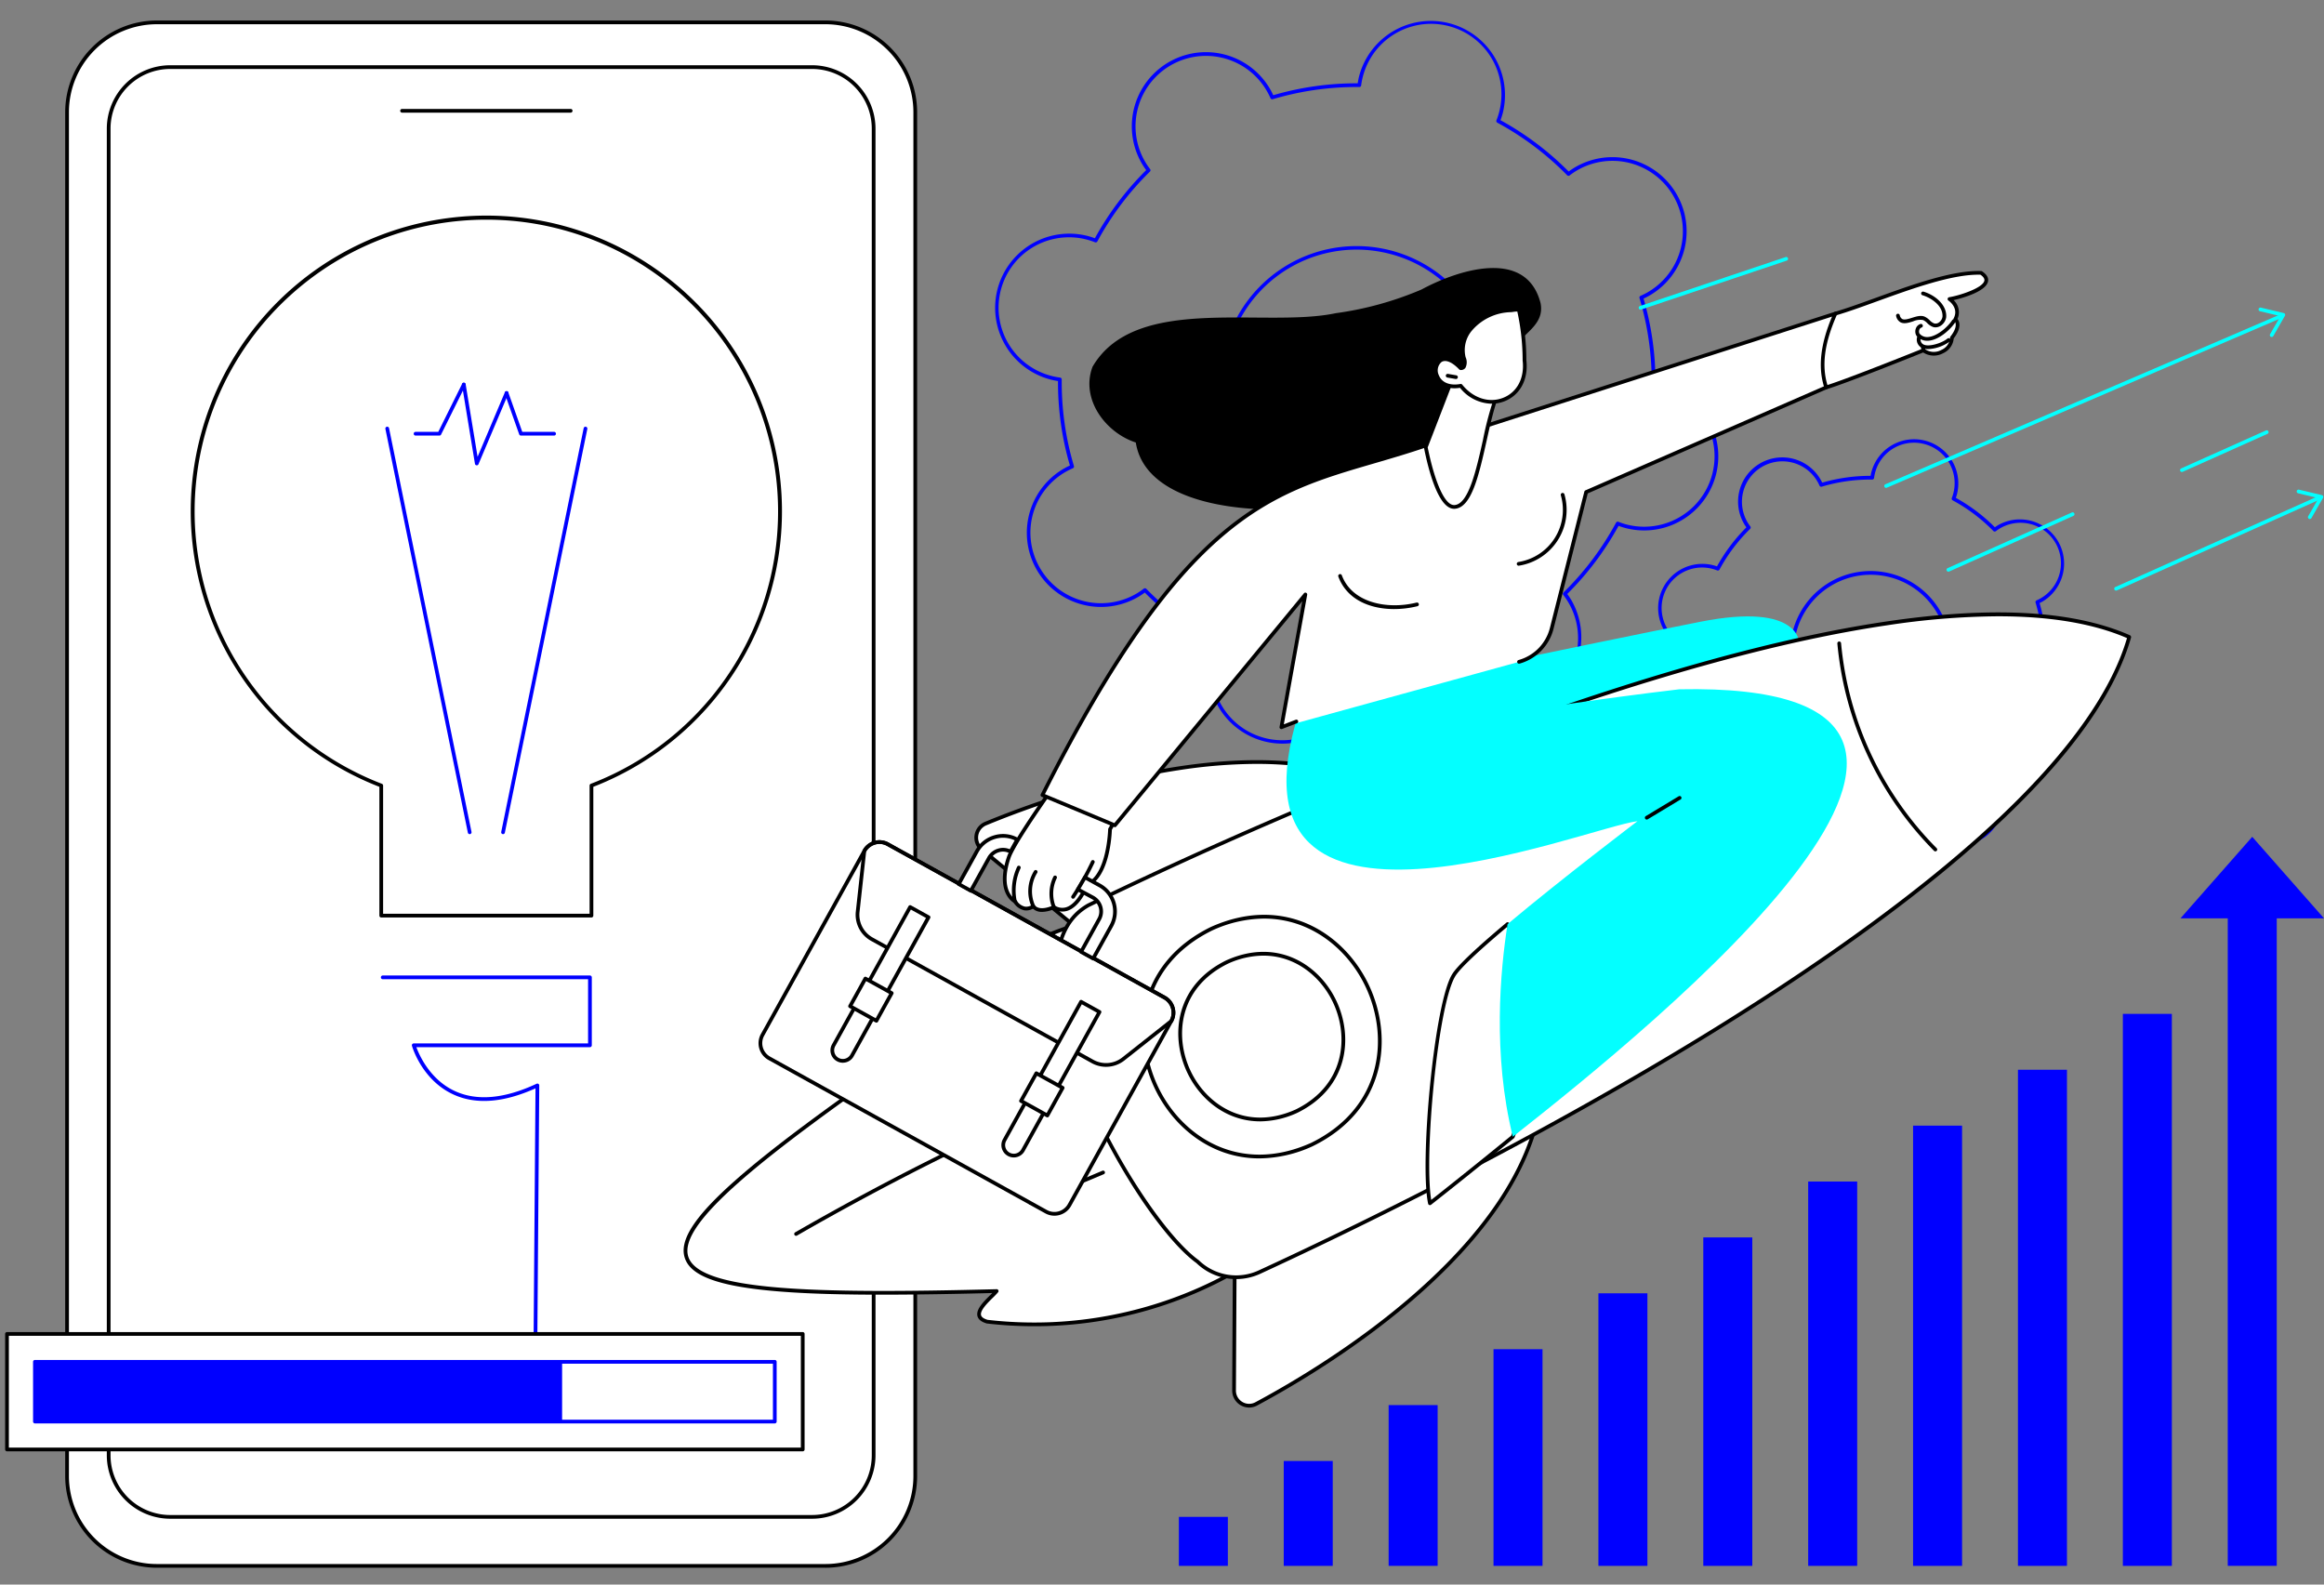 <svg xmlns="http://www.w3.org/2000/svg" xmlns:xlink="http://www.w3.org/1999/xlink" width="660" height="450" viewBox="0 0 660 450"><rect x="0" y="0" width="660" height="450" fill="#808080" stroke="none"/><defs><clipPath id="a"><rect width="658.54" height="439.408" fill="none"/></clipPath><clipPath id="c"><rect width="660" height="450"/></clipPath></defs><g id="b" clip-path="url(#c)"><g transform="translate(1.46 5.81)"><g clip-path="url(#a)"><path d="M613.324,205.371a21.062,21.062,0,0,1-20.386-26.327,20.056,20.056,0,0,1,.637-1.995,84.255,84.255,0,0,1-19.354-14.575,20.167,20.167,0,0,1-1.742,1.163,21.058,21.058,0,0,1-21.388-36.282,20.041,20.041,0,0,1,1.861-.961,84.25,84.25,0,0,1-3.379-23.991,20.115,20.115,0,0,1-2.054-.41,21.058,21.058,0,0,1,10.532-40.778,20.034,20.034,0,0,1,2,.637A84.265,84.265,0,0,1,574.62,42.5a20.114,20.114,0,0,1-1.162-1.742A21.058,21.058,0,1,1,609.74,19.367a20.036,20.036,0,0,1,.96,1.86,84.4,84.4,0,0,1,23.992-3.379,20.059,20.059,0,0,1,.409-2.054A21.059,21.059,0,0,1,675.88,26.326a19.738,19.738,0,0,1-.637,2A84.306,84.306,0,0,1,694.6,42.9a20.127,20.127,0,0,1,1.741-1.162,21.058,21.058,0,1,1,21.388,36.282,19.852,19.852,0,0,1-1.86.961,84.278,84.278,0,0,1,3.379,23.992,19.921,19.921,0,0,1,2.054.41,21.058,21.058,0,1,1-10.532,40.778,19.722,19.722,0,0,1-2-.636A84.272,84.272,0,0,1,694.2,162.874a20.286,20.286,0,0,1,1.162,1.742A21.059,21.059,0,0,1,659.078,186a20.04,20.04,0,0,1-.96-1.86,84.263,84.263,0,0,1-23.992,3.379,20.138,20.138,0,0,1-.409,2.053,21.1,21.1,0,0,1-20.393,15.8m-39.052-44.127a.528.528,0,0,1,.378.159,83.186,83.186,0,0,0,19.836,14.937.528.528,0,0,1,.241.658,20,20,0,1,0,38.418,9.922.529.529,0,0,1,.524-.459h.005A83.2,83.2,0,0,0,658.261,183a.528.528,0,0,1,.636.3,20,20,0,1,0,34.181-20.15.528.528,0,0,1,.05-.7,83.231,83.231,0,0,0,14.936-19.836.528.528,0,0,1,.658-.241,19.625,19.625,0,0,0,2.31.763,20,20,0,1,0,10-38.731,20.252,20.252,0,0,0-2.391-.45.529.529,0,0,1-.459-.529,83.217,83.217,0,0,0-3.463-24.588.528.528,0,0,1,.3-.635A20.221,20.221,0,0,0,717.19,77.1a20,20,0,1,0-20.314-34.46,20.227,20.227,0,0,0-2.008,1.372.529.529,0,0,1-.7-.049,83.244,83.244,0,0,0-19.836-14.937.528.528,0,0,1-.241-.658,20,20,0,1,0-38.418-9.922.529.529,0,0,1-.524.459h-.005a83.206,83.206,0,0,0-24.589,3.463.529.529,0,0,1-.636-.3,19.994,19.994,0,1,0-35.553,18.141,20.366,20.366,0,0,0,1.372,2.009.528.528,0,0,1-.05.7,83.217,83.217,0,0,0-14.936,19.836A.528.528,0,0,1,560.1,63a20.309,20.309,0,0,0-2.311-.764,20,20,0,1,0-7.612,39.182.529.529,0,0,1,.459.529,83.214,83.214,0,0,0,3.463,24.588.529.529,0,0,1-.3.636,19.9,19.9,0,0,0-9.247,28.481,20,20,0,0,0,27.387,7.073,20.134,20.134,0,0,0,2.008-1.373.532.532,0,0,1,.321-.109m60.2-19.889a38.872,38.872,0,0,1-9.732-1.244,38.654,38.654,0,0,1-27.76-47.092l.512.132-.512-.132a38.639,38.639,0,1,1,37.492,48.336m-.06-76.271a37.627,37.627,0,1,0,9.4,1.2,37.663,37.663,0,0,0-9.4-1.2" transform="translate(-250.57 0)" fill="blue"/><path d="M935.869,345.511a12.614,12.614,0,0,1-3.16-.4,12.55,12.55,0,0,1-9.014-15.291c.083-.322.187-.656.314-1.013a49.526,49.526,0,0,1-11.087-8.35c-.306.221-.6.412-.886.583a12.552,12.552,0,0,1-12.749-21.627c.287-.169.6-.332.938-.493a49.564,49.564,0,0,1-1.935-13.744c-.373-.061-.715-.132-1.038-.214a12.552,12.552,0,1,1,6.277-24.307c.323.084.658.187,1.013.314a49.583,49.583,0,0,1,8.348-11.087c-.221-.307-.412-.6-.582-.885a12.552,12.552,0,1,1,21.626-12.748c.169.287.332.6.493.938a49.56,49.56,0,0,1,13.728-1.935h.016c.061-.374.132-.717.215-1.039a12.552,12.552,0,0,1,24.306,6.278c-.083.321-.187.656-.315,1.012a49.547,49.547,0,0,1,11.087,8.349c.306-.22.6-.413.886-.583A12.552,12.552,0,0,1,997.1,270.891c-.288.169-.6.333-.939.493a49.552,49.552,0,0,1,1.936,13.744c.374.061.716.132,1.038.216a12.551,12.551,0,1,1-6.278,24.305c-.322-.084-.656-.187-1.013-.315a49.528,49.528,0,0,1-8.349,11.087c.221.306.412.6.582.886a12.552,12.552,0,0,1-21.626,12.749c-.169-.287-.332-.6-.493-.939a50.267,50.267,0,0,1-13.744,1.936c-.061.373-.132.715-.215,1.038a12.57,12.57,0,0,1-12.132,9.419m-22.894-26.284a.529.529,0,0,1,.378.158,48.461,48.461,0,0,0,11.564,8.709.53.53,0,0,1,.241.658,11.281,11.281,0,0,0-.439,1.328,11.494,11.494,0,0,0,22.258,5.749,11.563,11.563,0,0,0,.259-1.375.528.528,0,0,1,.524-.459h.005a48.275,48.275,0,0,0,14.336-2.019.53.53,0,0,1,.636.3,11.49,11.49,0,1,0,20.432-10.425,11.689,11.689,0,0,0-.789-1.156.527.527,0,0,1,.05-.7,48.546,48.546,0,0,0,8.708-11.564.528.528,0,0,1,.658-.241,11.431,11.431,0,0,0,15.331-7.816,11.5,11.5,0,0,0-8.254-14,11.67,11.67,0,0,0-1.375-.259.529.529,0,0,1-.459-.529,48.5,48.5,0,0,0-2.019-14.334.529.529,0,0,1,.3-.636,11.491,11.491,0,1,0-10.424-20.433,11.275,11.275,0,0,0-1.154.789.53.53,0,0,1-.7-.05,48.548,48.548,0,0,0-11.565-8.709.53.53,0,0,1-.241-.659,11.483,11.483,0,0,0-7.815-15.331,11.432,11.432,0,0,0-14.262,9.629.529.529,0,0,1-.524.459h-.005a48.365,48.365,0,0,0-14.335,2.019.528.528,0,0,1-.636-.3,11.49,11.49,0,1,0-20.432,10.425,11.816,11.816,0,0,0,.788,1.155.528.528,0,0,1-.05.7,48.531,48.531,0,0,0-8.708,11.565.527.527,0,0,1-.658.24,11.631,11.631,0,0,0-1.328-.438,11.495,11.495,0,1,0-5.749,22.259,11.639,11.639,0,0,0,1.375.258.529.529,0,0,1,.459.529,48.519,48.519,0,0,0,2.019,14.335.528.528,0,0,1-.295.636,11.768,11.768,0,0,0-1.249.628,11.495,11.495,0,0,0,11.674,19.8,11.709,11.709,0,0,0,1.154-.789.529.529,0,0,1,.321-.109m34.515,16.733h0Zm.743-27.944a22.862,22.862,0,1,1,22.092-17.151,22.884,22.884,0,0,1-22.092,17.151m-.036-44.667a21.807,21.807,0,1,0,5.448.695,21.837,21.837,0,0,0-5.448-.695" transform="translate(-418.392 -105.931)" fill="blue"/><path d="M1043.246,281.025a.529.529,0,0,1-.216-1.012l35.3-15.812a.529.529,0,0,1,.432.965l-35.3,15.812a.53.53,0,0,1-.216.046" transform="translate(-491.378 -124.482)" fill="#03ffff"/><path d="M877.912,142a.529.529,0,0,1-.168-1.03l41.329-13.887a.529.529,0,1,1,.336,1L878.08,141.973a.533.533,0,0,1-.168.027" transform="translate(-413.464 -59.875)" fill="#03ffff"/><path d="M1168.678,231.949a.529.529,0,0,1-.216-1.012l24.1-10.792a.529.529,0,0,1,.432.965l-24.1,10.792a.53.53,0,0,1-.216.046" transform="translate(-550.488 -103.721)" fill="#03ffff"/><path d="M1009.791,206.98a.529.529,0,0,1-.209-1.015L1122.02,157.6a.529.529,0,1,1,.418.971L1010,206.937a.527.527,0,0,1-.208.043" transform="translate(-475.612 -74.246)" fill="#03ffff"/><path d="M1214.065,162.572a.529.529,0,0,1-.458-.792l2.948-5.146-5.784-1.373a.529.529,0,1,1,.244-1.028l6.474,1.535a.529.529,0,0,1,.336.777l-3.3,5.76a.529.529,0,0,1-.459.266" transform="translate(-570.381 -72.675)" fill="#03ffff"/><path d="M1133.313,282.4a.529.529,0,0,1-.216-1.012l57.3-25.665a.529.529,0,1,1,.433.966l-57.3,25.665a.529.529,0,0,1-.216.046" transform="translate(-533.822 -120.489)" fill="#03ffff"/><path d="M1234.54,260.341a.529.529,0,0,1-.458-.792l2.948-5.146-5.785-1.373a.529.529,0,1,1,.244-1.028l6.474,1.536a.529.529,0,0,1,.336.777l-3.3,5.76a.529.529,0,0,1-.46.266" transform="translate(-580.03 -118.748)" fill="#03ffff"/><path d="M58.755,439.363h189.89a25.571,25.571,0,0,0,25.5-25.5V26.523a25.571,25.571,0,0,0-25.5-25.5H58.755a25.571,25.571,0,0,0-25.5,25.5V413.867a25.571,25.571,0,0,0,25.5,25.5" transform="translate(-15.673 -0.484)" fill="#fff"/><path d="M248.174,439.42H58.284A26.055,26.055,0,0,1,32.259,413.4V26.052A26.055,26.055,0,0,1,58.284.027h189.89A26.055,26.055,0,0,1,274.2,26.052V413.4a26.055,26.055,0,0,1-26.025,26.025M58.284,1.085A25,25,0,0,0,33.317,26.052V413.4a25,25,0,0,0,24.968,24.968h189.89A25,25,0,0,0,273.141,413.4V26.052A25,25,0,0,0,248.174,1.085Z" transform="translate(-15.202 -0.013)"/><path d="M73.08,436.771h182.3A17.524,17.524,0,0,0,272.857,419.3V42.528a17.524,17.524,0,0,0-17.472-17.472H73.08A17.524,17.524,0,0,0,55.608,42.528V419.3A17.524,17.524,0,0,0,73.08,436.771" transform="translate(-26.205 -11.808)" fill="#fff"/><path d="M254.913,436.828H72.609a18.022,18.022,0,0,1-18-18V42.056a18.021,18.021,0,0,1,18-18h182.3a18.021,18.021,0,0,1,18,18V418.827a18.021,18.021,0,0,1-18,18M72.609,25.114A16.962,16.962,0,0,0,55.666,42.056V418.827a16.963,16.963,0,0,0,16.943,16.943h182.3a16.963,16.963,0,0,0,16.943-16.943V42.056a16.962,16.962,0,0,0-16.943-16.943Z" transform="translate(-25.734 -11.336)"/><path d="M260.6,48.57H212.723a.529.529,0,0,1,0-1.058H260.6a.529.529,0,0,1,0,1.058" transform="translate(-99.996 -22.39)"/><path d="M267.532,189.635a83.378,83.378,0,1,0-113.227,77.759v36.938H214V267.394a83.294,83.294,0,0,0,53.529-77.759" transform="translate(-47.49 -50.12)" fill="#fff"/><path d="M213.532,304.389h-59.7a.529.529,0,0,1-.529-.529V267.286a83.953,83.953,0,1,1,60.755,0v36.574a.529.529,0,0,1-.529.529m-59.169-1.057H213V266.924a.529.529,0,0,1,.339-.494,82.849,82.849,0,1,0-59.319,0,.529.529,0,0,1,.339.494Z" transform="translate(-47.019 -49.649)"/><path d="M245.733,615.257h0a.529.529,0,0,1-.525-.533l.529-69.736c-9.059,4.079-16.882,4.676-23.262,1.772-8.939-4.069-11.713-13.455-11.827-13.853a.529.529,0,0,1,.509-.675h49.511V514h-58.29a.529.529,0,1,1,0-1.057h58.819a.529.529,0,0,1,.529.529v19.29a.529.529,0,0,1-.529.529h-49.3c.81,2.209,3.882,9.264,11.03,12.512,6.262,2.845,14.042,2.132,23.124-2.12a.528.528,0,0,1,.753.483l-.535,70.568a.528.528,0,0,1-.529.525" transform="translate(-95.118 -241.723)" fill="blue"/><path d="M228.161,333.884a.529.529,0,0,1-.518-.423l-23.419-114.67a.529.529,0,0,1,1.036-.211L228.68,333.25a.529.529,0,0,1-.412.623.521.521,0,0,1-.106.011" transform="translate(-96.235 -102.806)" fill="blue"/><path d="M266.952,333.884a.521.521,0,0,1-.106-.011.529.529,0,0,1-.412-.623l23.419-114.67a.529.529,0,0,1,1.036.211L267.47,333.461a.529.529,0,0,1-.518.423" transform="translate(-125.551 -102.806)" fill="blue"/><path d="M282.33,211.727h-9.4a.529.529,0,0,1-.5-.353l-4.081-11.542a.529.529,0,0,1,1-.352l3.957,11.189h9.031a.529.529,0,1,1,0,1.058" transform="translate(-126.443 -93.838)" fill="blue"/><path d="M249.568,218.025a.512.512,0,0,1-.063,0,.528.528,0,0,1-.459-.439l-3.681-22.4a.529.529,0,1,1,1.043-.171l3.385,20.595,7.746-18.306a.529.529,0,1,1,.973.412l-8.458,19.99a.528.528,0,0,1-.486.323" transform="translate(-115.624 -91.69)" fill="blue"/><path d="M226.764,209.58h-6.752a.529.529,0,1,1,0-1.057h6.424l6.783-13.658a.529.529,0,0,1,.947.471l-6.929,13.951a.528.528,0,0,1-.473.293" transform="translate(-103.431 -91.691)" fill="blue"/><rect width="225.979" height="32.809" transform="translate(0.529 373.006)" fill="#fff"/><path d="M226.508,738.311H.529A.529.529,0,0,1,0,737.782V704.974a.529.529,0,0,1,.529-.529H226.508a.529.529,0,0,1,.529.529v32.809a.529.529,0,0,1-.529.529M1.058,737.254H225.979V705.5H1.058Z" transform="translate(0 -331.968)"/><path d="M225.644,737.449H15.528A.529.529,0,0,1,15,736.92V719.955a.529.529,0,0,1,.529-.529H225.644a.529.529,0,0,1,.529.529V736.92a.528.528,0,0,1-.529.529M16.057,736.391H225.116V720.484H16.057Z" transform="translate(-7.068 -339.028)" fill="blue"/><rect width="149.713" height="16.965" transform="translate(8.46 380.927)" fill="blue"/><path d="M782.739,368.737l59.125-40.7s.835-12.169-28.207-6.429-108.5,22.365-108.5,22.365l1.724,27.443Z" transform="translate(-332.305 -150.831)" fill="#03ffff"/><path d="M520.251,585.162A115.993,115.993,0,0,1,451.089,598.7c-5.8-1.713,1.043-6.6,2.7-8.687-112.237,2.916-114.923-5.343-22.959-69.042l-12.734-.283c-10.623-5.2,51.5-33.589,57.751-34.369Z" transform="translate(-172.211 -229.175)" fill="#fff"/><path d="M463.939,599.524a116.043,116.043,0,0,1-13.39-.773.489.489,0,0,1-.089-.018c-1.491-.44-2.367-1.145-2.6-2.095-.478-1.915,1.8-4.149,3.622-5.945.212-.208.413-.407.6-.593-30.777.783-49.579.59-62.72-.638-15.382-1.436-22.972-4.311-24.61-9.324s2.772-11.785,14.29-21.99c9.791-8.676,24.692-19.823,49.678-37.159l-11.108-.247a.531.531,0,0,1-.221-.053,2.248,2.248,0,0,1-1.481-2.508c.782-4.683,15.731-13.131,28.134-19.394,14.169-7.155,28.442-13.114,31.265-13.467a.528.528,0,0,1,.548.308l44.4,98.847a.529.529,0,0,1-.225.679,115.861,115.861,0,0,1-56.09,14.37m-13.223-1.818a115.3,115.3,0,0,0,68.374-13.242l-44.032-98.027c-7.077,1.544-56.842,24.341-58.108,31.918-.066.39-.029.89.8,1.333l12.613.281a.529.529,0,0,1,.289.963c-43.455,30.1-68.006,49.383-64.9,58.878,3.11,9.516,34.455,10.58,87.547,9.2a.507.507,0,0,1,.487.292.529.529,0,0,1-.06.565,19.913,19.913,0,0,1-1.508,1.579c-1.461,1.437-3.669,3.607-3.337,4.934.138.553.755,1,1.834,1.325" transform="translate(-171.732 -228.704)"/><path d="M514.422,554.4a.529.529,0,0,1-.234-1L538.02,541.63a.529.529,0,1,1,.469.948l-23.832,11.766a.522.522,0,0,1-.234.055" transform="translate(-242.171 -255.215)"/><path d="M424.347,617.642a.528.528,0,0,1-.264-.987,768,768,0,0,1,76.14-38.365.529.529,0,1,1,.422.97,766.924,766.924,0,0,0-76.035,38.311.522.522,0,0,1-.263.071" transform="translate(-199.723 -272.497)"/><path d="M550.3,627.442a.529.529,0,0,1-.205-1.016l20.571-8.639a.529.529,0,1,1,.409.975L550.5,627.4a.52.52,0,0,1-.2.041" transform="translate(-259.078 -291.111)"/><path d="M660.259,616.64l-.218,42.046a4.28,4.28,0,0,0,6.292,3.822c19.591-10.488,78.124-45.452,81.364-90.346Z" transform="translate(-311.043 -269.629)" fill="#fff"/><path d="M663.845,663.077a4.828,4.828,0,0,1-4.8-4.865l.218-42.046a.53.53,0,0,1,.289-.469l87.439-44.479a.529.529,0,0,1,.767.51c-1.4,19.386-13.082,39.045-34.725,58.431-17.447,15.627-36.884,26.972-46.917,32.343a4.8,4.8,0,0,1-2.266.574m-3.531-46.583-.216,41.723a3.747,3.747,0,0,0,1.824,3.261,3.7,3.7,0,0,0,3.689.092c9.992-5.349,29.347-16.645,46.711-32.2,21.081-18.883,32.616-37.981,34.3-56.782Z" transform="translate(-310.571 -269.158)"/><path d="M555.407,449.788,523.139,423.1a4.322,4.322,0,0,1,1.1-7.316c20.528-8.479,84.632-31.5,121.007-5.329Z" transform="translate(-245.792 -187.706)" fill="#fff"/><path d="M554.935,449.834a.529.529,0,0,1-.337-.121l-32.267-26.688a4.85,4.85,0,0,1,1.234-8.212c10.513-4.343,31.6-12.157,54.683-15.691,28.64-4.384,51.126-.879,66.834,10.421a.528.528,0,0,1-.1.913L555.147,449.79a.524.524,0,0,1-.212.044m45.786-51.485a147.942,147.942,0,0,0-22.314,1.818c-22.976,3.518-43.97,11.3-54.439,15.623a3.794,3.794,0,0,0-.964,6.42l32.017,26.48L643.7,409.864c-11.056-7.665-25.456-11.515-42.981-11.515" transform="translate(-245.32 -187.224)"/><path d="M869.312,325.453l-.024-.052c-68.434-30.216-251.988,55.04-295.534,76.179-26.786,15,12.254,87.732,30.973,101.212a15.82,15.82,0,0,0,17.6,2.969C666.3,485.525,848.689,397.772,869.312,325.453" transform="translate(-266.09 -150.324)" fill="#fff"/><path d="M615.2,507.259a16.253,16.253,0,0,1-11.279-4.563c-7.345-5.309-17.865-19.777-26.19-36.026-9.595-18.727-14.7-36.431-14.011-48.571.479-8.41,3.61-14.293,9.309-17.482,21.705-10.538,78.595-37.194,138.524-57.388,75.3-25.375,128.289-31.7,157.483-18.815a.53.53,0,0,1,.266.261l.024.052a.533.533,0,0,1,.029.369c-8.8,30.85-47.477,67.856-114.965,109.988-53.71,33.532-110.416,60.581-132.3,70.654a16.45,16.45,0,0,1-6.886,1.52M831.69,319.027a218.216,218.216,0,0,0-31.718,2.577c-24.783,3.67-54.419,11.283-88.085,22.627-59.872,20.174-116.713,46.808-138.372,57.322-5.335,2.988-8.285,8.58-8.742,16.605-1.586,27.861,26.064,73.814,39.794,83.7a.571.571,0,0,1,.058.049,15.211,15.211,0,0,0,17.017,2.87c21.869-10.065,78.527-37.091,132.185-70.591C784,415.351,808.745,397.253,827.38,380.4c22.263-20.14,36-38.7,40.837-55.184-9.533-4.12-21.758-6.185-36.527-6.185" transform="translate(-265.621 -149.821)"/><path d="M659.339,546.047c-40.538,18.251-68.213-41.764-28.564-61.262,40.536-18.251,68.211,41.764,28.564,61.262" transform="translate(-288.187 -226.846)" fill="#fff"/><path d="M643.873,549.52c-13.875,0-24.63-9.111-29.76-20.006-6.97-14.8-4.954-35.412,15.939-45.688,21.087-9.495,38.089,1.911,44.969,16.525,6.969,14.8,4.954,35.412-15.938,45.687l-.016.008a36.9,36.9,0,0,1-15.194,3.475m1.354-68.1a35.743,35.743,0,0,0-14.724,3.368c-20.236,9.952-22.189,29.932-15.432,44.28,6.665,14.157,23.136,25.209,43.554,16.022,20.244-9.961,22.195-29.937,15.44-44.284-4.97-10.557-15.393-19.386-28.837-19.386m13.623,64.148h0Z" transform="translate(-287.699 -226.362)"/><path d="M664.154,545.958c-28.014,12.613-47.139-28.861-19.739-42.336,28.013-12.612,47.138,28.861,19.739,42.336" transform="translate(-297.415 -236.22)" fill="#fff"/><path d="M653.314,548.377c-9.654,0-17.138-6.34-20.708-13.922-4.849-10.3-3.447-24.639,11.091-31.789,14.679-6.609,26.509,1.329,31.3,11.5,4.849,10.3,3.447,24.639-11.09,31.789l-.016.007a25.678,25.678,0,0,1-10.573,2.418m.936-47.064a24.526,24.526,0,0,0-10.1,2.311c-13.88,6.826-15.22,20.536-10.584,30.382,4.573,9.713,15.874,17.295,29.881,10.993,13.889-6.835,15.227-20.541,10.591-30.385-3.41-7.243-10.561-13.3-19.786-13.3m9.42,44.164h0Z" transform="translate(-296.931 -235.739)"/><path d="M1011.917,393.179a.527.527,0,0,1-.373-.154,96.116,96.116,0,0,1-27.459-58.852.529.529,0,1,1,1.053-.091,95.047,95.047,0,0,0,27.153,58.194.529.529,0,0,1-.373.9" transform="translate(-463.746 -157.207)"/><path d="M786.663,485.346c-7.455,6.261-13.542,11.781-15.216,14.393-5.154,8.042-9.266,53.4-6.826,64.888,0,0,9.768-7.641,23.537-18.9,7.692-20.68,6.3-45.124-1.495-60.384" transform="translate(-359.985 -228.718)" fill="#fff"/><path d="M764.156,564.684a.521.521,0,0,1-.18-.032.528.528,0,0,1-.337-.387c-2.456-11.565,1.7-57.171,6.9-65.283,1.515-2.364,6.67-7.247,15.322-14.513a.529.529,0,0,1,.811.164c8.223,16.1,8.848,41.107,1.52,60.809a.533.533,0,0,1-.161.225c-13.616,11.13-23.448,18.827-23.546,18.9a.531.531,0,0,1-.326.112m21.87-78.973c-8.26,6.958-13.171,11.614-14.6,13.842-5,7.806-9,50.988-6.912,63.649,2.449-1.926,11.229-8.86,22.732-18.261,7.09-19.183,6.573-43.393-1.221-59.23" transform="translate(-359.522 -228.247)"/><path d="M799.721,359.194c-46.524,5.518-84.133,12.982-84.133,12.982l-4.265-12.741L691.664,365.9c-23.67,75.46,81.591,32.476,96.231,30.742,0,0-21.4,16.219-36.9,29.233-2.068,13.111-4.291,37.02,1.495,60.384,40.342-31.755,160.992-129.419,47.23-127.068" transform="translate(-324.318 -169.25)" fill="#03ffff"/><path d="M881.236,423.243a.529.529,0,0,1-.274-.981l9.316-5.617a.529.529,0,1,1,.546.905l-9.315,5.618a.526.526,0,0,1-.273.076" transform="translate(-415.031 -196.306)"/><path d="M710.489,142.944c-4.07-15.835-23.538-9.422-33.833-3.868a94.421,94.421,0,0,1-24.323,6.714c-20.529,4.324-56.948-5.614-69.081,15.213-3.451,9.123,3.625,18.683,12.284,21.514,3.827,24.224,56.9,21.5,73.426,12.737,17.385-7.438,30.017-22.927,34.974-40.951,2.931-3.447,7.625-5.921,6.551-11.359" transform="translate(-274.436 -62.658)"/><path d="M588.058,312.2c-16.7,24.419-47.428,64.912-50.036,72.627-3.339,9.874,1.8,12.477,1.8,12.477,2.43,3.557,5.176,1.378,5.176,1.378,1.724,2.25,5.848.236,5.848.236,5.741,3.437,9.38-6.31,9.38-6.31,6.28-2.569,6.562-15.8,6.562-15.8l34.3-60.375Z" transform="translate(-253.01 -147.125)" fill="#fff"/><path d="M546.989,399.809a3.6,3.6,0,0,1-2.569-.909,3.867,3.867,0,0,1-2.419.464,4.624,4.624,0,0,1-3.029-2.128c-.829-.5-5.123-3.605-1.931-13.046,1.717-5.08,15.035-23.592,29.136-43.192,7.423-10.32,15.1-20.989,20.965-29.564a.529.529,0,0,1,.6-.2l13.025,4.228a.529.529,0,0,1,.3.765l-34.235,60.26c-.049,1.485-.623,13.317-6.675,16.057-.435,1.074-2.489,5.74-5.821,6.908a4.774,4.774,0,0,1-4-.4,9.093,9.093,0,0,1-3.345.767m-2.475-2.124a.535.535,0,0,1,.065,0,.529.529,0,0,1,.355.2c1.443,1.886,5.158.1,5.2.082a.53.53,0,0,1,.5.021,3.783,3.783,0,0,0,3.348.453c3.225-1.129,5.245-6.44,5.265-6.494a.528.528,0,0,1,.3-.3c5.887-2.408,6.231-15.2,6.234-15.327a.537.537,0,0,1,.069-.25l33.98-59.811-12.032-3.906c-5.843,8.529-13.423,19.065-20.756,29.259C553.6,360.289,539.71,379.6,538.044,384.529c-3.134,9.268,1.345,11.736,1.537,11.837a.533.533,0,0,1,.195.171,3.7,3.7,0,0,0,2.385,1.781,2.912,2.912,0,0,0,2.025-.518.526.526,0,0,1,.329-.115" transform="translate(-252.531 -146.654)"/><path d="M562.163,468.769a.529.529,0,0,1-.489-.327,11.1,11.1,0,0,1,.351-8.851.529.529,0,1,1,.945.474,10.006,10.006,0,0,0-.318,7.974.529.529,0,0,1-.489.731" transform="translate(-264.332 -216.443)"/><path d="M551,467.2a.528.528,0,0,1-.476-.3,10.965,10.965,0,0,1,.651-10.37.528.528,0,1,1,.887.574,9.876,9.876,0,0,0-.586,9.337.529.529,0,0,1-.246.706.523.523,0,0,1-.229.052" transform="translate(-258.958 -215.027)"/><path d="M541.726,464.787a.526.526,0,0,1-.283-.083,1.566,1.566,0,0,1-.5-1.114,15.9,15.9,0,0,1,1.273-9.322.529.529,0,0,1,.957.451,14.808,14.808,0,0,0-1.192,8.669,2.528,2.528,0,0,0,.11.485.529.529,0,0,1-.363.914m.374-.89h0Zm-.09-.085h0" transform="translate(-254.816 -213.929)"/><path d="M573.115,461.907a.529.529,0,0,1-.44-.821,79.438,79.438,0,0,0,5.578-9.87.529.529,0,0,1,.955.454,80.538,80.538,0,0,1-5.653,10,.528.528,0,0,1-.441.236" transform="translate(-269.83 -212.492)"/><path d="M580,463.54h-.029l-1.875-.1a.529.529,0,0,1,.057-1.056l1.876.1A.529.529,0,0,1,580,463.54" transform="translate(-272.19 -217.896)"/><path d="M486.772,546.237l-78.6-43.549a4.906,4.906,0,0,1-1.914-6.667l28.906-52.215a4.9,4.9,0,0,1,6.664-1.914l78.6,43.549a4.906,4.906,0,0,1,1.914,6.666l-28.906,52.215a4.9,4.9,0,0,1-6.664,1.914" transform="translate(-191.158 -207.95)" fill="#fff"/><path d="M488.67,546.909a5.4,5.4,0,0,1-2.624-.683l-78.6-43.549a5.441,5.441,0,0,1-2.12-7.386l28.905-52.215a5.431,5.431,0,0,1,7.383-2.121l78.6,43.55a5.441,5.441,0,0,1,2.12,7.385L493.43,544.106a5.4,5.4,0,0,1-3.252,2.59,5.453,5.453,0,0,1-1.507.214M438.989,441.331a4.385,4.385,0,0,0-3.832,2.258L406.251,495.8a4.382,4.382,0,0,0,1.707,5.948l78.6,43.549a4.372,4.372,0,0,0,5.945-1.708l28.906-52.215a4.381,4.381,0,0,0-1.707-5.947l-78.6-43.55a4.351,4.351,0,0,0-2.113-.55" transform="translate(-190.689 -207.477)"/><path d="M527.923,504.63a8.463,8.463,0,0,1-4.106-1.065h0l-62.642-34.708a8.453,8.453,0,0,1-4.316-8.336l1.89-17.247a.528.528,0,0,1,.063-.2,5.43,5.43,0,0,1,7.382-2.121l78.6,43.55a5.441,5.441,0,0,1,2.12,7.385.526.526,0,0,1-.135.159L533.17,502.8a8.45,8.45,0,0,1-5.247,1.828m-3.594-1.99a7.394,7.394,0,0,0,8.185-.667l13.525-10.686a4.382,4.382,0,0,0-1.757-5.856l-78.6-43.55a4.373,4.373,0,0,0-5.894,1.617l-1.878,17.139a7.4,7.4,0,0,0,3.777,7.3Z" transform="translate(-215.269 -207.477)"/><path d="M445.816,519.487a2.992,2.992,0,0,1-1.167-4.066l21.724-39.243,5.231,2.9L449.879,518.32a2.989,2.989,0,0,1-4.063,1.167" transform="translate(-209.363 -224.398)" fill="#fff"/><path d="M446.789,519.921a3.522,3.522,0,0,1-3.073-5.226l21.725-39.243a.53.53,0,0,1,.719-.206l5.23,2.9a.529.529,0,0,1,.206.719L449.872,518.1a3.5,3.5,0,0,1-2.107,1.678,3.536,3.536,0,0,1-.977.138m19.321-43.495-21.468,38.781a2.461,2.461,0,1,0,4.306,2.385l21.468-38.78Z" transform="translate(-208.893 -223.927)"/><rect width="8.971" height="8.543" transform="translate(239.957 279.937) rotate(-61.011)" fill="#fff"/><path d="M460.821,526.634a.525.525,0,0,1-.256-.066l-7.473-4.14a.529.529,0,0,1-.206-.719l4.345-7.848a.529.529,0,0,1,.719-.207l7.472,4.14a.529.529,0,0,1,.207.719l-4.345,7.849a.529.529,0,0,1-.463.273m-6.754-4.876,6.548,3.628,3.833-6.923-6.548-3.628Z" transform="translate(-213.39 -242.027)"/><path d="M537.634,570.359a2.991,2.991,0,0,1-1.167-4.065l21.724-39.243,5.231,2.9L541.7,569.192a2.988,2.988,0,0,1-4.063,1.167" transform="translate(-252.632 -248.371)" fill="#fff"/><path d="M538.607,570.793a3.521,3.521,0,0,1-3.073-5.226l21.724-39.243a.53.53,0,0,1,.719-.206l5.23,2.9a.529.529,0,0,1,.207.719L541.69,568.977a3.526,3.526,0,0,1-3.083,1.816M557.928,527.3l-21.468,38.781a2.461,2.461,0,1,0,4.306,2.385l21.468-38.78Z" transform="translate(-252.162 -247.9)"/><rect width="8.971" height="8.543" transform="translate(288.506 306.836) rotate(-61.011)" fill="#fff"/><path d="M552.638,577.505a.528.528,0,0,1-.256-.066l-7.473-4.14a.529.529,0,0,1-.206-.719l4.345-7.849a.53.53,0,0,1,.719-.206l7.473,4.14a.529.529,0,0,1,.206.719l-4.345,7.849a.53.53,0,0,1-.463.273m-6.754-4.876,6.548,3.628,3.833-6.923-6.548-3.628Z" transform="translate(-256.659 -266)"/><path d="M528.79,438.993a8.477,8.477,0,0,0-11.479,3.358l-5.141,9.286,3.44,1.906,5.141-9.286a4.541,4.541,0,0,1,6.133-1.822Z" transform="translate(-241.359 -206.384)" fill="#fff"/><path d="M515.14,453.6a.529.529,0,0,1-.256-.066l-3.441-1.906a.529.529,0,0,1-.206-.719l5.141-9.286a9.014,9.014,0,0,1,5.372-4.3,8.829,8.829,0,0,1,6.827.739.529.529,0,0,1,.206.719l-1.906,3.442a.529.529,0,0,1-.317.252.522.522,0,0,1-.4-.045,3.877,3.877,0,0,0-3.021-.312,4.054,4.054,0,0,0-2.393,1.928l-5.141,9.286a.529.529,0,0,1-.463.273m-2.722-2.642,2.515,1.394,4.885-8.824a5.108,5.108,0,0,1,3.013-2.428,4.937,4.937,0,0,1,3.363.168l1.4-2.526a7.786,7.786,0,0,0-5.544-.408,7.964,7.964,0,0,0-4.745,3.8Z" transform="translate(-240.888 -205.91)"/><path d="M582.357,462.53l-4.2-2.3c-.5.893-1.947,3.354-2,3.422l4.3,2.323a4.514,4.514,0,0,1,1.759,6.127l-5.141,9.286,3.44,1.906,5.141-9.286a8.453,8.453,0,0,0-3.294-11.475" transform="translate(-271.512 -216.881)" fill="#fff"/><path d="M580.04,483.349a.526.526,0,0,1-.256-.066l-3.441-1.906a.529.529,0,0,1-.207-.719l5.141-9.286a3.984,3.984,0,0,0-1.552-5.409l-4.291-2.32a.529.529,0,0,1-.154-.805c.086-.134,1.452-2.452,1.946-3.339a.528.528,0,0,1,.716-.206l4.2,2.3h0a8.983,8.983,0,0,1,3.5,12.194l-5.141,9.285a.529.529,0,0,1-.463.273m-2.722-2.641,2.515,1.394,4.885-8.823a7.924,7.924,0,0,0-3.087-10.756l-3.74-2.051c-.391.68-1.06,1.829-1.465,2.506l3.807,2.058a5.045,5.045,0,0,1,1.97,6.849Z" transform="translate(-271.041 -216.41)"/><path d="M975.45,147.118c11.29-3.179,29.575-11.931,41.363-11.566,5.594,3.712-6.184,7.008-8.964,7.43,0,0,3.466,2.322,1.636,5.769,0,0,2.02,1.424-.96,5.233.1,3.25-4.847,6.075-8.072,3.565,0,0-25.01,10.437-31.107,11.346s.666-20.056,6.1-21.778" transform="translate(-455.668 -63.873)" fill="#fff"/><path d="M977.628,168.123a.529.529,0,0,1-.152-1.035c6.046-1.822,27.353-10.416,27.568-10.5a.53.53,0,0,1,.522.073,4.392,4.392,0,0,0,4.792.288,3.986,3.986,0,0,0,2.427-3.419.53.53,0,0,1,.112-.342c1.39-1.776,1.583-2.925,1.5-3.576a1.368,1.368,0,0,0-.437-.905.541.541,0,0,1-.154-.674c1.589-2.991-1.337-5-1.463-5.081a.529.529,0,0,1,.215-.962c2.687-.408,9.511-2.549,9.979-4.667.121-.545-.251-1.122-1.106-1.717-7.9-.217-19.391,3.947-29.549,7.627-4.241,1.536-8.246,2.987-11.5,3.924a.529.529,0,0,1-.293-1.016c3.217-.926,7.207-2.371,11.43-3.9,10.314-3.736,22-7.97,30.1-7.684a.522.522,0,0,1,.273.088c1.342.89,1.906,1.869,1.676,2.91-.61,2.76-6.945,4.63-9.759,5.266a4.727,4.727,0,0,1,1.1,5.359,2.555,2.555,0,0,1,.526,1.244c.179,1.213-.357,2.65-1.595,4.274a5.1,5.1,0,0,1-3.006,4.2,5.535,5.535,0,0,1-5.669-.214c-2.517,1.013-21.67,8.7-27.387,10.424a.527.527,0,0,1-.153.023" transform="translate(-460.456 -63.4)"/><path d="M1029.328,166.613a3.863,3.863,0,0,1-3.058-1.438.521.521,0,0,1-.061-.09,2.451,2.451,0,0,1-.059-2.077,1.992,1.992,0,0,1,1.282-1.166.529.529,0,0,1,.279,1.02.953.953,0,0,0-.59.565,1.409,1.409,0,0,0,0,1.117,2.79,2.79,0,0,0,2.437,1.005c2.585-.164,5.638-2.876,6.848-4.771a.529.529,0,1,1,.891.569c-1.281,2.005-4.6,5.063-7.673,5.257q-.148.01-.294.01" transform="translate(-483.475 -75.651)"/><path d="M1026.827,155.769a2.389,2.389,0,0,1-.713-.108,4.421,4.421,0,0,1-1.655-1.113,4.046,4.046,0,0,0-1.157-.85,4.87,4.87,0,0,0-2.845.374c-1.272.4-2.586.807-3.614.242a2.639,2.639,0,0,1-1.2-1.73.529.529,0,1,1,1.021-.276,1.625,1.625,0,0,0,.688,1.079c.632.348,1.729.005,2.79-.325,1.225-.383,2.494-.778,3.555-.345a4.862,4.862,0,0,1,1.48,1.054,3.605,3.605,0,0,0,1.252.879,1.546,1.546,0,0,0,1.3-.227,2.426,2.426,0,0,0,1.074-1.655c.217-3.177-3.291-5.408-5.7-6.123a.529.529,0,0,1,.3-1.014c3.385,1.006,6.688,3.815,6.454,7.242a3.488,3.488,0,0,1-1.556,2.441,2.736,2.736,0,0,1-1.474.454" transform="translate(-478.61 -68.618)"/><path d="M1030,173.2a4.023,4.023,0,0,1-1.857-.39,2.625,2.625,0,0,1-1.32-2.844.529.529,0,1,1,1.053.1,1.644,1.644,0,0,0,.756,1.809c1.611.84,5.413-.446,6.857-1.668a.529.529,0,0,1,.683.807A11.321,11.321,0,0,1,1030,173.2" transform="translate(-483.88 -79.87)"/><path d="M1029.7,176.087a.529.529,0,0,1-.5-.349,2.8,2.8,0,0,1-.167-1.033.529.529,0,1,1,1.057.029,1.778,1.778,0,0,0,.1.645.528.528,0,0,1-.317.677.522.522,0,0,1-.18.032" transform="translate(-484.931 -82.087)"/><path d="M782.318,157.436l-113.109,36.33c-40.32,14.59-62.224,4.918-112.1,100.4-.288.108,20.591,8.594,20.591,8.594.242-.075,54.083-65.549,54.083-65.549l-6.805,37.7,67.514-18.582a13.167,13.167,0,0,0,9.257-9.481l9.785-38.722,68.172-29.738c-2.156-6.5-.669-13.579,2.61-20.949" transform="translate(-262.535 -74.191)" fill="#fff"/><path d="M577.232,302.817a.529.529,0,0,1-.2-.041l-20.59-8.594a.528.528,0,0,1-.268-.727c39.921-79.071,63.921-86.072,94.306-94.935,5.76-1.68,11.715-3.417,18.084-5.722l0,.012a3.194,3.194,0,0,1,.338-.123l112.784-36.226a.528.528,0,0,1,.645.718c-3.68,8.271-4.5,14.806-2.591,20.568a.529.529,0,0,1-.291.651l-67.934,29.634-9.721,38.47a13.718,13.718,0,0,1-9.63,9.861.529.529,0,1,1-.281-1.019,12.659,12.659,0,0,0,8.885-9.1l9.785-38.722a.529.529,0,0,1,.3-.355l67.735-29.547c-1.7-5.587-.945-12.077,2.309-19.8L668.9,193.8c-6.384,2.311-12.356,4.052-18.131,5.737-30.074,8.773-53.841,15.7-93.4,93.89l19.7,8.224L630.908,236.4a.529.529,0,0,1,.928.431L625.2,273.608l3.371-1.292a.529.529,0,0,1,.379.988l-4.248,1.628a.528.528,0,0,1-.709-.588l6.446-35.707-52.8,63.989a.529.529,0,0,1-.408.192" transform="translate(-262.067 -73.72)"/><path d="M731.881,307.281c-6.77,0-13.4-2.618-15.847-9.219a.529.529,0,0,1,.992-.368c2.891,7.81,12.858,9.81,21.209,7.751a.529.529,0,1,1,.253,1.027,27.825,27.825,0,0,1-6.607.808" transform="translate(-337.414 -140.125)"/><path d="M812.417,274.432a.529.529,0,0,1-.064-1.053,14.988,14.988,0,0,0,12.061-18.921.529.529,0,1,1,1.008-.321,16.043,16.043,0,0,1-12.939,20.291.459.459,0,0,1-.066,0" transform="translate(-382.601 -119.588)"/><path d="M770.6,192.125l-7.572,19.6c1.346,6.764,4.235,17.19,8.174,16.96,6.78-.394,8.162-22.611,12.207-32.089Z" transform="translate(-359.576 -90.538)" fill="#fff"/><path d="M770.6,228.751c-4.436,0-7.265-10.861-8.564-17.39a.529.529,0,0,1,.026-.293l7.572-19.6a.529.529,0,0,1,.667-.309l12.809,4.474a.529.529,0,0,1,.312.707c-1.393,3.264-2.453,8-3.575,13.019-2.2,9.827-4.276,19.111-9.087,19.39-.053,0-.106,0-.159,0m-7.5-17.446c1.6,7.985,4.4,16.388,7.495,16.388l.1,0c4.015-.233,6.194-9.972,8.116-18.566a91.111,91.111,0,0,1,3.419-12.681l-11.8-4.122Z" transform="translate(-359.105 -90.068)"/><path d="M793.625,169.7c1.351,11.464-11.124,15.928-18.092,7.256-10.55,1.912-8.14-13.454-.061-5.014,1.547.068,1.343-1.953.922-2.962-1.864-7.712,6.386-13.385,13.38-13.467.455-.036,1.883-.338,2.25-.055,1.206,4.493,1.443,9.542,1.6,14.242" transform="translate(-362.149 -73.203)" fill="#fff"/><path d="M783.815,181.574a11.827,11.827,0,0,1-8.969-4.517c-5.027.781-6.63-2.239-7.008-3.2-.763-1.944-.256-4.1,1.179-5.02.769-.492,2.9-1.254,6.2,2.1a.432.432,0,0,0,.313-.186,2.621,2.621,0,0,0-.094-2.035.519.519,0,0,1-.026-.079,9.589,9.589,0,0,1,1.892-8.376,16.112,16.112,0,0,1,12-5.744c.059-.006.2-.026.363-.05.995-.142,1.789-.224,2.215.1a.525.525,0,0,1,.188.282,64.194,64.194,0,0,1,1.618,14.339c.622,5.347-1.669,9.79-5.985,11.6a9.993,9.993,0,0,1-3.88.784m-8.755-5.617a.529.529,0,0,1,.412.2c3.145,3.914,7.781,5.352,11.813,3.66,3.868-1.622,5.915-5.654,5.341-10.523,0-.015,0-.03,0-.045a64.721,64.721,0,0,0-1.514-13.86,9.307,9.307,0,0,0-1.3.123c-.191.027-.355.051-.465.059a15.026,15.026,0,0,0-11.21,5.337,8.566,8.566,0,0,0-1.708,7.441,3.534,3.534,0,0,1-.032,3.007,1.53,1.53,0,0,1-1.418.646.527.527,0,0,1-.359-.163c-2.01-2.1-3.842-2.867-5.031-2.108a3.151,3.151,0,0,0-.764,3.743c.828,2.108,3.124,3.041,6.143,2.493a.515.515,0,0,1,.094-.008" transform="translate(-361.675 -72.732)"/><path d="M776.66,191.269a.531.531,0,0,1-.091-.008l-2.373-.412a.529.529,0,0,1,.181-1.042l2.372.412a.529.529,0,0,1-.09,1.05" transform="translate(-364.632 -89.443)"/><rect width="13.916" height="13.915" transform="translate(333.327 424.964)" fill="blue"/><rect width="13.915" height="29.787" transform="translate(363.115 409.092)" fill="blue"/><rect width="13.916" height="45.659" transform="translate(392.902 393.219)" fill="blue"/><rect width="13.915" height="61.531" transform="translate(422.69 377.347)" fill="blue"/><rect width="13.915" height="77.404" transform="translate(452.478 361.475)" fill="blue"/><rect width="13.915" height="93.276" transform="translate(482.265 345.603)" fill="blue"/><rect width="13.915" height="109.148" transform="translate(512.053 329.731)" fill="blue"/><rect width="13.916" height="125.02" transform="translate(541.84 313.859)" fill="blue"/><rect width="13.915" height="140.892" transform="translate(571.627 297.987)" fill="blue"/><rect width="13.916" height="156.764" transform="translate(601.415 282.115)" fill="blue"/><path d="M1209.132,461.611h-13.42V645.5H1181.8V461.611H1168.37l20.383-23.154Z" transform="translate(-550.592 -206.622)" fill="blue"/></g></g></g></svg>
